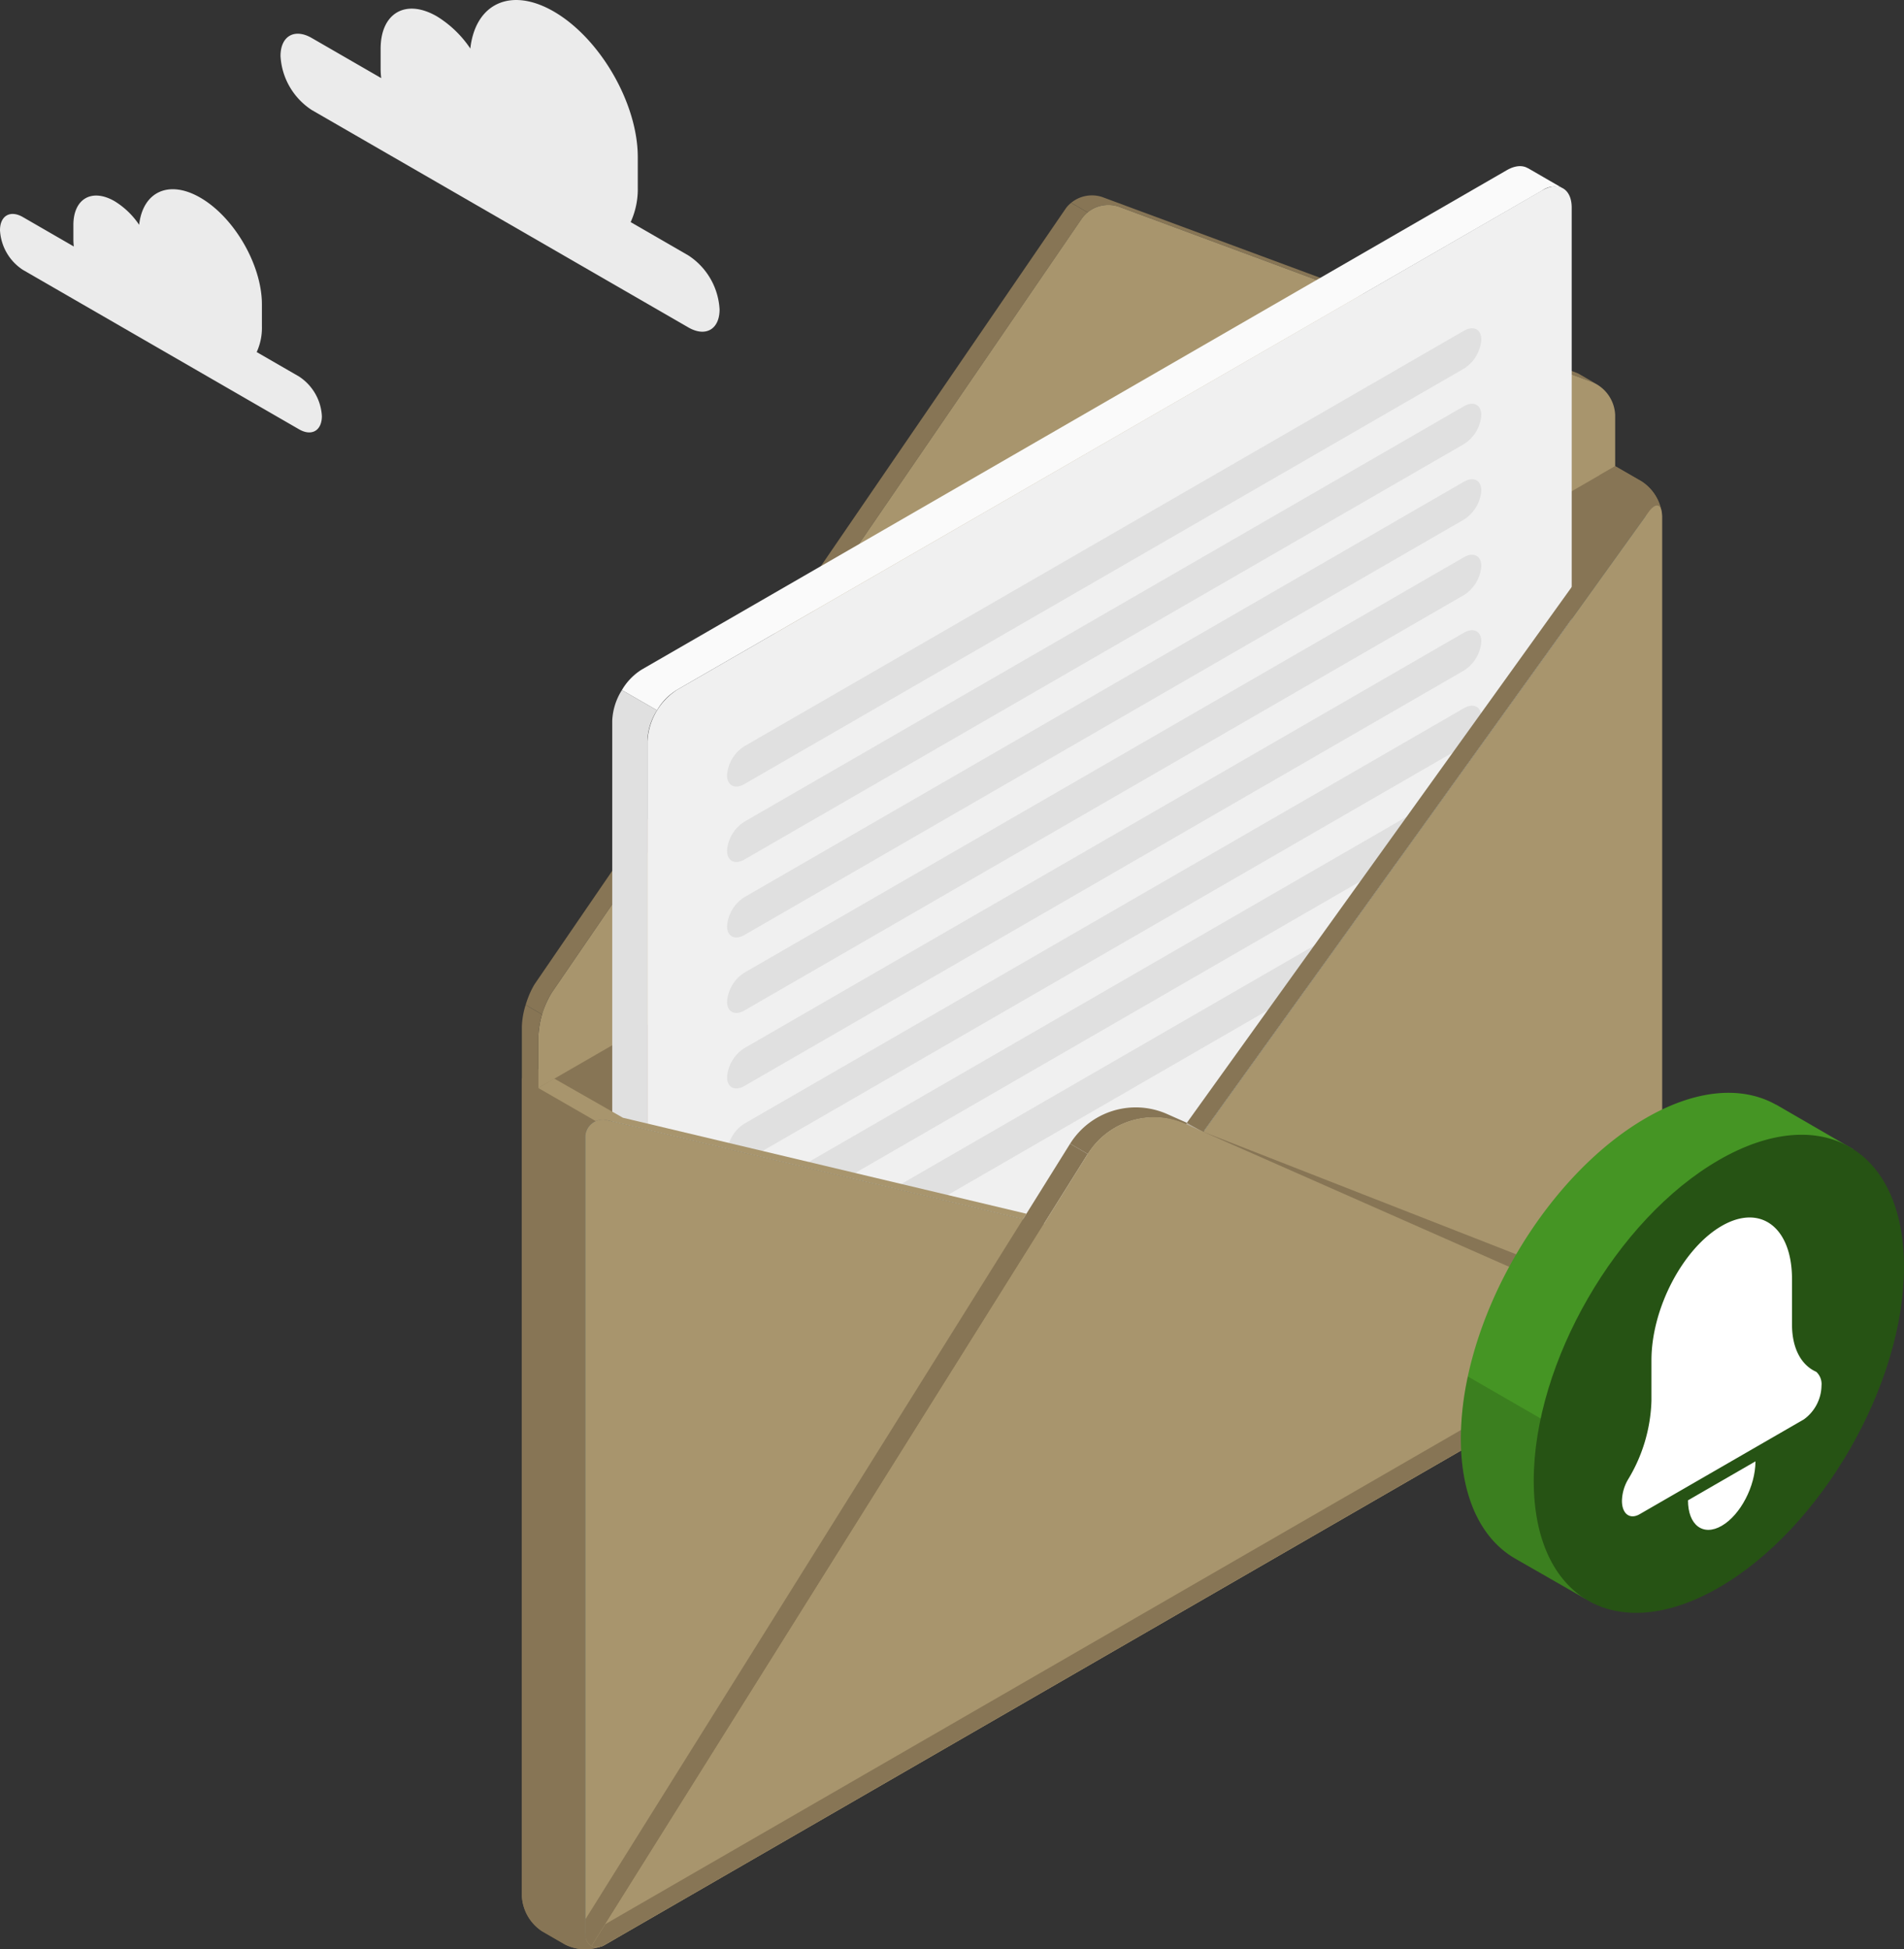 <svg xmlns="http://www.w3.org/2000/svg" width="368.756" height="377.514" viewBox="0 0 368.756 377.514">
  <rect x="0" y="0" width="368.756" height="377.514" fill="#333333" stroke="none"/>
  <g id="Group_223" data-name="Group 223" transform="translate(-135.127 -55.003)">
    <g id="Clouds" transform="translate(135.127 55.003)">
      <g id="Group_221" data-name="Group 221">
        <path id="Cloud" d="M175.912,62.357l13.463,7.773a16.479,16.479,0,0,1-.113-1.781v-3.9c0-6.941,4.874-9.755,10.884-6.284a21.06,21.06,0,0,1,6.487,6.239c.984-8.728,7.832-11.98,16.149-7.179,8.994,5.193,16.283,17.82,16.283,28.2v5.835a15.373,15.373,0,0,1-1.378,6.759l11.183,6.458a13.341,13.341,0,0,1,6.037,10.457c0,3.85-2.7,5.41-6.037,3.485L175.912,76.3a13.343,13.343,0,0,1-6.039-10.457C169.873,61.993,172.576,60.432,175.912,62.357Z" transform="translate(-115.544 -55.003)" fill="#ebebeb"/>
        <path id="Cloud-2" data-name="Cloud" d="M139.554,83.831l9.87,5.7a12.025,12.025,0,0,1-.083-1.307v-2.86c0-5.088,3.573-7.15,7.979-4.606a15.425,15.425,0,0,1,4.756,4.574c.721-6.4,5.742-8.783,11.838-5.262,6.594,3.806,11.938,13.062,11.938,20.676v4.278a11.263,11.263,0,0,1-1.01,4.955l8.2,4.733a9.785,9.785,0,0,1,4.425,7.666c0,2.822-1.981,3.967-4.425,2.556L139.554,94.052a9.782,9.782,0,0,1-4.427-7.666C135.127,83.564,137.11,82.421,139.554,83.831Z" transform="translate(-135.127 -41.793)" fill="#ebebeb"/>
      </g>
    </g>
    <g id="Message" transform="translate(236.196 87.173)">
      <path id="Path_10147" data-name="Path 10147" d="M173.547,224.941,382.1,104.532l8.345,4.817a8.7,8.7,0,0,1,3.923,6.8V269.993a8.706,8.706,0,0,1-3.923,6.8L189.738,392.667a8.7,8.7,0,0,1-7.846,0l-4.422-2.553a8.7,8.7,0,0,1-3.923-6.8Z" transform="translate(-173.542 -48.258)" fill="#877555"/>
      <path id="Path_10148" data-name="Path 10148" d="M282.856,74.931a5.233,5.233,0,0,0-1.063,1.126L179.111,225.991a15.956,15.956,0,0,0-1.906,4.284l-3.19-1.845a20.478,20.478,0,0,1,.827-2.267c.017-.031.017-.047.033-.063.141-.313.28-.61.438-.907.03-.047.045-.094.078-.141a8.181,8.181,0,0,1,.546-.907L278.6,74.212a4.856,4.856,0,0,1,.516-.625c.172-.172.36-.344.546-.5Z" transform="translate(-173.279 -65.981)" fill="#877555"/>
      <path id="Path_10149" data-name="Path 10149" d="M343.423,108.773a5.221,5.221,0,0,0-.876-.421l-91.8-34.024a6.294,6.294,0,0,0-5.973,1.126l-3.19-1.845a6.365,6.365,0,0,1,5.989-1.126l91.784,34.008a4.827,4.827,0,0,1,.862.422Z" transform="translate(-135.196 -66.504)" fill="#877555"/>
      <path id="Path_10150" data-name="Path 10150" d="M280.905,75.91,178.231,225.85a17.758,17.758,0,0,0-2.649,8.561v9.957L384.141,123.95l0-9.949a7.23,7.23,0,0,0-4.4-6.32L287.954,73.669A6.318,6.318,0,0,0,280.905,75.91Z" transform="translate(-172.395 -65.839)" fill="#a8956d"/>
      <path id="Path_10151" data-name="Path 10151" d="M193.114,355.43l-6.683-3.868h-.016l-.067-.05v-.017a4.057,4.057,0,0,1-1.609-3.651V139.4a12.017,12.017,0,0,1,1.876-5.962l6.8,3.918a11.863,11.863,0,0,0-1.876,5.979V351.779A4.122,4.122,0,0,0,193.114,355.43Z" transform="translate(-167.234 -31.966)" fill="#e0e0e0"/>
      <path id="Path_10152" data-name="Path 10152" d="M194.844,168.545,362.359,71.839c3.173-1.833,5.746-.347,5.746,3.316V283.594a12.7,12.7,0,0,1-5.746,9.951L194.847,390.252c-3.174,1.831-5.746.346-5.746-3.318l0-208.437A12.7,12.7,0,0,1,194.844,168.545Z" transform="translate(-164.777 -67.127)" fill="#f0f0f0"/>
      <path id="Path_10153" data-name="Path 10153" d="M361.412,68.938l6.566,3.8a4.08,4.08,0,0,0-3.843.549L196.612,169.968a11.09,11.09,0,0,0-3.873,3.964l-6.8-3.918a11.494,11.494,0,0,1,3.868-3.987l167.517-96.7c1.607-.921,3.049-1,4.087-.367Z" transform="translate(-166.558 -68.542)" fill="#fafafa"/>
      <path id="Path_10154" data-name="Path 10154" d="M202.346,169.551,341.659,89.117c1.87-1.079,3.385-.313,3.385,1.714a7.265,7.265,0,0,1-3.387,5.621L202.346,176.884c-1.87,1.079-3.385.313-3.385-1.712A7.257,7.257,0,0,1,202.346,169.551Z" transform="translate(-159.219 -57.221)" fill="#e0e0e0"/>
      <path id="Path_10155" data-name="Path 10155" d="M202.346,178.9,341.659,98.467c1.87-1.08,3.385-.313,3.385,1.712a7.263,7.263,0,0,1-3.387,5.621L202.346,186.233c-1.87,1.079-3.385.313-3.385-1.712A7.257,7.257,0,0,1,202.346,178.9Z" transform="translate(-159.219 -51.952)" fill="#e0e0e0"/>
      <path id="Path_10156" data-name="Path 10156" d="M202.346,188.248l139.313-80.432c1.87-1.08,3.385-.313,3.385,1.712a7.263,7.263,0,0,1-3.387,5.621L202.346,195.582c-1.87,1.08-3.385.313-3.385-1.712A7.257,7.257,0,0,1,202.346,188.248Z" transform="translate(-159.219 -46.683)" fill="#e0e0e0"/>
      <path id="Path_10157" data-name="Path 10157" d="M202.346,197.6l139.313-80.432c1.87-1.08,3.385-.313,3.385,1.712a7.263,7.263,0,0,1-3.387,5.621L202.346,204.931c-1.87,1.08-3.385.313-3.385-1.712A7.26,7.26,0,0,1,202.346,197.6Z" transform="translate(-159.219 -41.414)" fill="#e0e0e0"/>
      <path id="Path_10158" data-name="Path 10158" d="M202.346,206.946l139.313-80.432c1.87-1.079,3.385-.313,3.385,1.712a7.263,7.263,0,0,1-3.387,5.621L202.346,214.28c-1.87,1.08-3.385.313-3.385-1.712A7.26,7.26,0,0,1,202.346,206.946Z" transform="translate(-159.219 -36.144)" fill="#e0e0e0"/>
      <path id="Path_10159" data-name="Path 10159" d="M202.346,216.3l139.313-80.434c1.87-1.079,3.385-.313,3.385,1.712a7.266,7.266,0,0,1-3.387,5.623L202.346,223.63c-1.87,1.079-3.385.313-3.385-1.714A7.254,7.254,0,0,1,202.346,216.3Z" transform="translate(-159.219 -30.875)" fill="#e0e0e0"/>
      <path id="Path_10160" data-name="Path 10160" d="M202.346,225.646l139.313-80.434c1.87-1.079,3.385-.313,3.385,1.712a7.266,7.266,0,0,1-3.387,5.623L202.346,232.979c-1.87,1.079-3.385.313-3.385-1.712A7.257,7.257,0,0,1,202.346,225.646Z" transform="translate(-159.219 -25.606)" fill="#e0e0e0"/>
      <path id="Path_10161" data-name="Path 10161" d="M202.346,234.995l139.313-80.434c1.87-1.079,3.385-.313,3.385,1.714a7.263,7.263,0,0,1-3.387,5.621L202.346,242.328c-1.87,1.079-3.385.313-3.385-1.712A7.257,7.257,0,0,1,202.346,234.995Z" transform="translate(-159.219 -20.337)" fill="#e0e0e0"/>
      <path id="Path_10162" data-name="Path 10162" d="M270.8,200.3l.219-.186L186.444,335.831,183,337.817l-.03.016a2.842,2.842,0,0,1-2.658.3L267.453,198.3Z" transform="translate(-169.728 4.588)" fill="#fff" opacity="0.4"/>
      <path id="Path_10163" data-name="Path 10163" d="M350.814,226.622a1.91,1.91,0,0,1-.22.313l-86.919-38.559a14.966,14.966,0,0,0-18.779,5.785l-3.441-2a15,15,0,0,1,18.763-5.754Z" transform="translate(-135.269 -2.833)" fill="#877555"/>
      <path id="Path_10164" data-name="Path 10164" d="M269.1,188.782l-12.8,17.841a7.3,7.3,0,0,1-7.052,2.642l-11.055-2.628.219-.186.53-.844,7.24,1.72a7.265,7.265,0,0,0,7.053-2.644l12.681-17.636Z" transform="translate(-137.112 -1.753)" fill="#fff" opacity="0.4"/>
      <path id="Path_10165" data-name="Path 10165" d="M344.023,108.677l-5.158-2.971-3.127,1.8,7.458,4.3.017.014-.012-.008a3.418,3.418,0,0,0-.969.891l-86.191,120-.125.172v.016l3.188,1.736,85.765-119.4.438-.61a4.483,4.483,0,0,1,1-1.032c.766-.532,1.359-.219,1.548.905h.016A8.943,8.943,0,0,0,344.023,108.677Z" transform="translate(-127.119 -47.596)" fill="#877555"/>
      <path id="Path_10166" data-name="Path 10166" d="M191.946,192.167l-18.4-10.628V339.917a8.7,8.7,0,0,0,3.923,6.8l4.422,2.553a8.7,8.7,0,0,0,7.846,0l2.208-1.274Z" transform="translate(-173.542 -4.856)" fill="#877555"/>
      <path id="Path_10167" data-name="Path 10167" d="M386.872,111.8V263.97a7.889,7.889,0,0,1-1.22,3.972,8.132,8.132,0,0,1-2.3,2.564l-.141.094a2.555,2.555,0,0,1-.266.172l-200.7,115.863-.031.016a3.727,3.727,0,0,1-.766.36,4.985,4.985,0,0,1-.047-.7V232.448a3.41,3.41,0,0,1,4.409-3.471L270.2,249.053l11.055,2.627a7.305,7.305,0,0,0,7.052-2.642L301.108,231.2Z" transform="translate(-169.117 -44.162)" fill="#455a64"/>
      <path id="Path_10168" data-name="Path 10168" d="M389.952,112.737V266.581a8,8,0,0,1-1.22,3.972,8.57,8.57,0,0,1-2.3,2.58l-.156.078a2.383,2.383,0,0,1-.25.172l-200.7,115.863-.031.016a2.8,2.8,0,0,1-2.674.313,2.382,2.382,0,0,1-1.173-1.876,4.985,4.985,0,0,1-.047-.7V233.135a3.41,3.41,0,0,1,4.409-3.471L270.2,249.74l11.055,2.627a7.305,7.305,0,0,0,7.052-2.642l12.806-17.841,85.764-119.4.438-.61C388.764,109.86,389.952,110.235,389.952,112.737Z" transform="translate(-169.117 -44.849)" fill="#a8956d"/>
      <path id="Path_10169" data-name="Path 10169" d="M342.874,229.659a2.639,2.639,0,0,0,.256-.166l.15-.091a8.389,8.389,0,0,0,2.3-2.567,8.05,8.05,0,0,0,1.218-3.906l-88.833-34.767,59.489,56.174Z" transform="translate(-125.966 -1.124)" fill="#877555"/>
      <path id="Path_10170" data-name="Path 10170" d="M278.714,191.612l-96.1,153.406a2.706,2.706,0,0,1-1.22-2.58v-2.549L266.188,204.23l.657-1.048,8.429-13.51c0-.016.014-.031.03-.047Z" transform="translate(-169.119 -0.298)" fill="#877555"/>
      <path id="Path_10171" data-name="Path 10171" d="M388.288,227.857a8.389,8.389,0,0,1-2.3,2.567l-.15.091L184.881,346.549l-.031.016a2.79,2.79,0,0,1-2.672.3l96.109-153.431a15.1,15.1,0,0,1,18.9-5.8Z" transform="translate(-168.678 -2.146)" fill="#a8956d"/>
      <path id="Path_10172" data-name="Path 10172" d="M388.29,213.488a8.154,8.154,0,0,1-2.3,2.564l-.141.094L184.88,332.181l-.031.016a2.826,2.826,0,0,1-2.674.3l2.674-4.253,197.5-114.05.158-.094a7.992,7.992,0,0,0,2.078-2.252Z" transform="translate(-168.68 12.225)" fill="#877555"/>
      <path id="Path_10173" data-name="Path 10173" d="M174.28,172.436l3.19,1.845a15.591,15.591,0,0,0-.736,4.284v9.945l-3.19-1.845V176.7A15.6,15.6,0,0,1,174.28,172.436Z" transform="translate(-173.544 -9.987)" fill="#877555"/>
      <path id="Path_10174" data-name="Path 10174" d="M192.005,189.159l-.017,0-13.33-7.6-3.08,1.829,7.927,4.566,3.221,1.861.033-.019a3.17,3.17,0,0,1,.6-.191,4.31,4.31,0,0,1,1.722.063l6.487,1.548,73.9,17.575.657-1.048Z" transform="translate(-172.398 -4.85)" fill="#a8956d"/>
      <path id="Path_10175" data-name="Path 10175" d="M365.912,194.3l-14.842-8.6-.017-.009-.133-.077-.014.022c-6.476-3.656-15.367-3.105-25.2,2.569-19.8,11.433-35.852,39.237-35.852,62.1,0,11.414,4,19.434,10.468,23.188v0l.03.017,0,0,13.527,7.762,3.173-5.305a36.394,36.394,0,0,0,10.284-4c19.8-11.433,35.852-39.236,35.857-62.1a38.481,38.481,0,0,0-1.124-9.158Z" transform="translate(-107.99 -3.85)" fill="#459524"/>
      <path id="Path_10176" data-name="Path 10176" d="M291.209,218.459a57.759,57.759,0,0,0-1.354,12.044c0,11.414,4,19.434,10.468,23.188v0l.03.017,0,0,13.527,7.762,3.173-5.305a36.394,36.394,0,0,0,10.284-4,57.8,57.8,0,0,0,9.771-7.213Z" transform="translate(-107.99 15.952)" opacity="0.15"/>
      <path id="Path_10177" data-name="Path 10177" d="M334.737,193.414c-19.8,11.433-35.855,39.236-35.857,62.1s16.052,32.132,35.854,20.7,35.855-39.236,35.857-62.1S354.538,181.981,334.737,193.414Z" transform="translate(-102.904 -0.923)" fill="#265314"/>
      <g id="Group_222" data-name="Group 222" transform="translate(213.06 203.618)">
        <path id="Path_10178" data-name="Path 10178" d="M342.742,219.473v-8.784c0-10.024-6.093-14.631-13.611-10.29h0c-7.516,4.341-13.61,15.983-13.61,26.006v7.851a31.1,31.1,0,0,1-4.581,15.333l-.019.034a8.54,8.54,0,0,0-1.115,4.014h0c0,2.525,1.535,3.685,3.429,2.592l31.793-18.355a8.21,8.21,0,0,0,3.427-6.552h0a3.22,3.22,0,0,0-1-2.652.248.248,0,0,0-.053-.031C344.588,227.373,342.742,224.2,342.742,219.473Z" transform="translate(-309.806 -198.765)" fill="#fff"/>
        <path id="Path_10179" data-name="Path 10179" d="M331.055,228.97c0,4.811-2.924,10.4-6.534,12.484s-6.534-.127-6.534-4.939Z" transform="translate(-305.196 -181.741)" fill="#fff"/>
      </g>
    </g>
  </g>
</svg>
